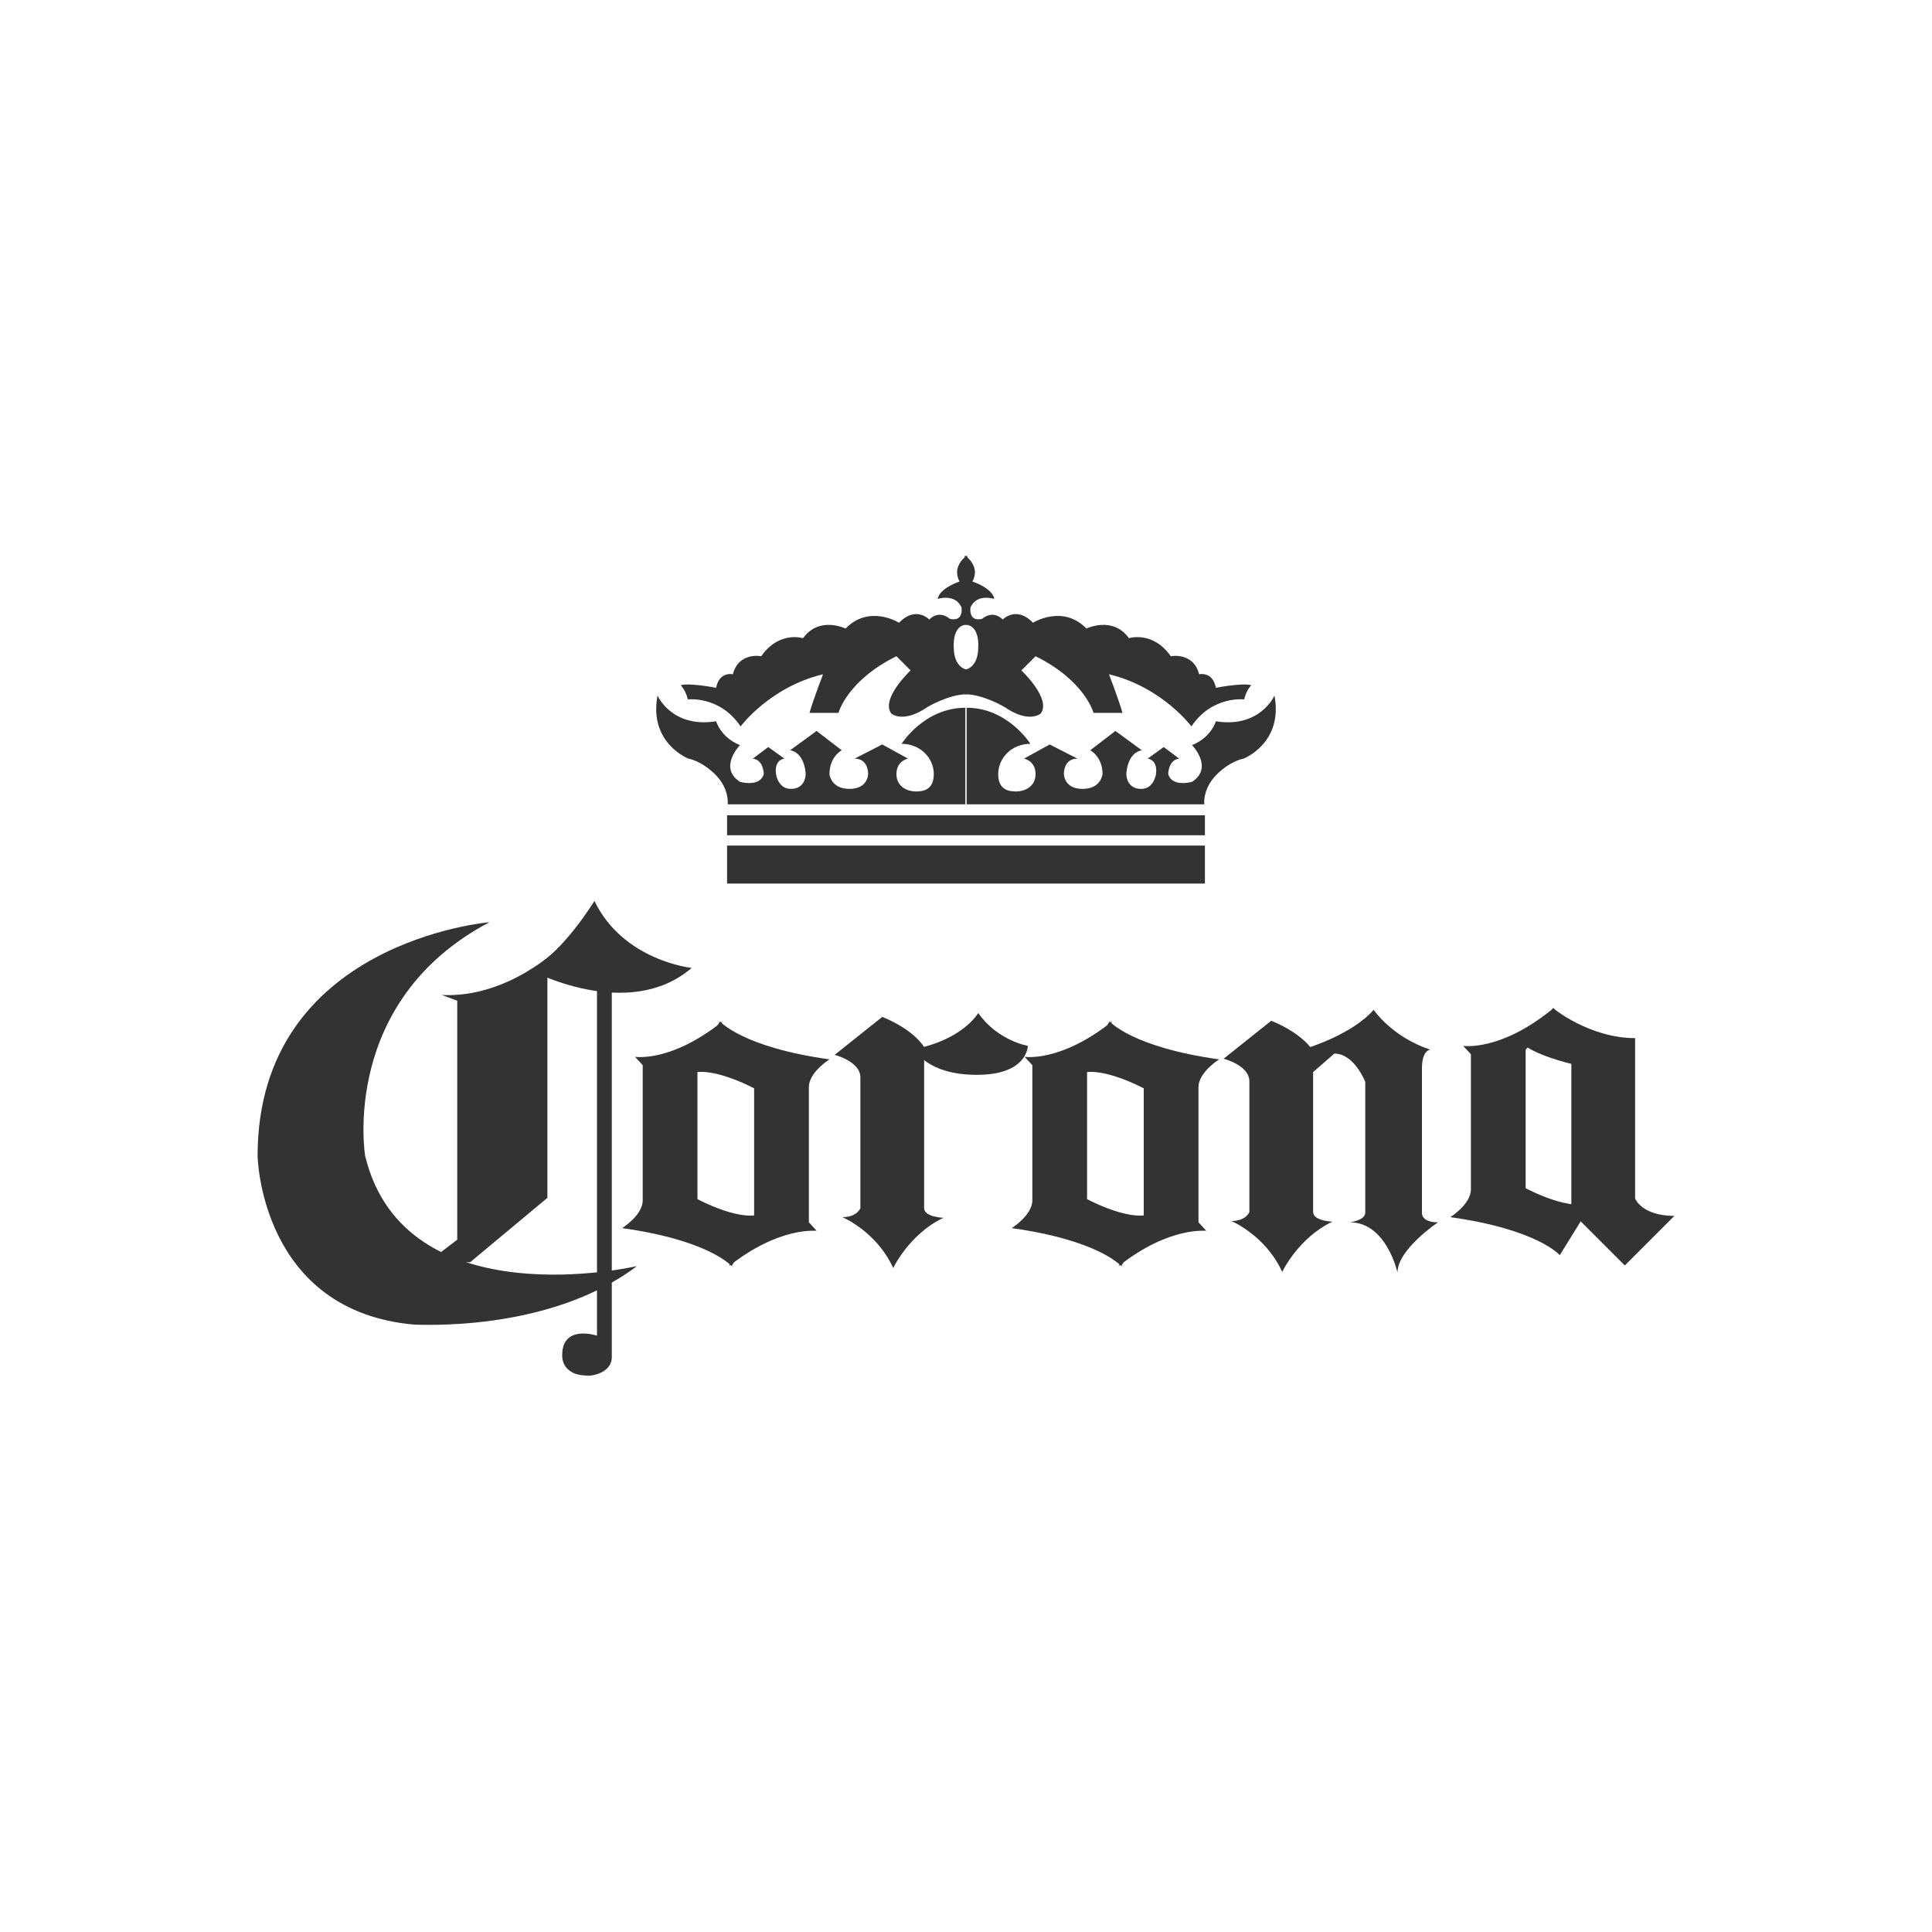 <?xml version="1.0" encoding="utf-8"?>
<!-- Generator: Adobe Illustrator 24.2.0, SVG Export Plug-In . SVG Version: 6.00 Build 0)  -->
<svg version="1.1" id="Registration" xmlns="http://www.w3.org/2000/svg" xmlns:xlink="http://www.w3.org/1999/xlink" x="0px"
	 y="0px" viewBox="0 0 300 300" style="enable-background:new 0 0 300 300;" xml:space="preserve">
<style type="text/css">
	.st0{fill:#333333;}
</style>
<g>
	<g>
		<g>
			<path class="st0" d="M149.9,86.3c0,0,2.4,1.6,1.1,4c0,0,3.1,1,3.4,2.7c0,0-2.7-0.9-3.7,1.3c0,0-0.4,2.3,1.8,1.8
				c0,0,1.6-1.5,3.2,0.1c0,0,2.1-2.2,4.7,0.5c0,0,4.6-2.9,8.3,0.9c0,0,4.1-2,6.6,1.5c0,0,3.7-1.2,6.5,2.8c0,0,3.5-0.7,4.4,2.8
				c0,0,2.1-0.5,2.6,2.1c0,0,4.1-0.8,5.5-0.4c0,0-0.8,0.8-1.1,2.2c0,0-5-0.6-8.2,4.2c0,0-4.5-6.1-12.8-8.1c0,0,1.5,3.9,2.1,6h-4.5
				c0,0-1.3-5-9-8.8l-2.2,2.2c0,0,4.7,4.4,3,6.7c0,0-1.8,1.6-5.6-1c0,0-3.3-2-6.2-2V104c0,0,2.1-0.2,2.1-3.5c0,0,0.3-3.5-2.1-3.5
				V86.3z"/>
			<path class="st0" d="M150.1,86.3c0,0-2.4,1.6-1.1,4c0,0-3.1,1-3.4,2.7c0,0,2.7-0.9,3.7,1.3c0,0,0.4,2.3-1.8,1.8
				c0,0-1.6-1.5-3.2,0.1c0,0-2.1-2.2-4.7,0.5c0,0-4.6-2.9-8.3,0.9c0,0-4.1-2-6.6,1.5c0,0-3.7-1.2-6.5,2.8c0,0-3.5-0.7-4.4,2.8
				c0,0-2.1-0.5-2.6,2.1c0,0-4.1-0.8-5.5-0.4c0,0,0.8,0.8,1.1,2.2c0,0,5-0.6,8.2,4.2c0,0,4.5-6.1,12.8-8.1c0,0-1.5,3.9-2.1,6h4.5
				c0,0,1.3-5,9-8.8l2.2,2.2c0,0-4.7,4.4-3,6.7c0,0,1.8,1.6,5.6-1c0,0,3.3-2,6.2-2V104c0,0-2.1-0.2-2.1-3.5c0,0-0.3-3.5,2.1-3.5
				V86.3z"/>
		</g>
		<g>
			<path class="st0" d="M102.1,108c0,0,2.2,5.1,9.1,4c0,0,0.7,2.5,3.7,3.7c0,0-3.4,3.5,0,5.7c0,0,3.1,0.9,3.7-1.2c0,0,0-2.2-1.7-2.4
				l2.4-1.8l2.5,1.8c0,0-1.6,0.1-1.3,2.4c0,0,0.3,2.3,2.3,2.3s2.3-1.7,2.3-2.3s-0.3-3.3-2.4-3.7l4.1-3l3.9,3c0,0-1.9,1-1.9,3.7
				c0,0,0.2,2.3,3.1,2.3s2.9-2.3,2.9-2.3s0.1-2.4-2.1-2.4l4.3-2.2l4,2.2c0,0-1.8,0.3-1.8,2.4s1.9,2.7,3,2.7s2.8-0.2,2.8-2.7
				c0-2.5-2.1-4.7-5-4.7c0,0,3.5-5.6,9.9-5.6v15H113c0,0,0.3-2.4-1.9-4.6s-4.2-2.5-4.2-2.5S100.7,115.4,102.1,108z"/>
			<path class="st0" d="M197.9,108c0,0-2.2,5.1-9.1,4c0,0-0.7,2.5-3.7,3.7c0,0,3.4,3.5,0,5.7c0,0-3.1,0.9-3.7-1.2c0,0,0-2.2,1.7-2.4
				l-2.4-1.8l-2.5,1.8c0,0,1.6,0.1,1.3,2.4c0,0-0.3,2.3-2.3,2.3c-2,0-2.3-1.7-2.3-2.3s0.3-3.3,2.4-3.7l-4.1-3l-3.9,3
				c0,0,1.9,1,1.9,3.7c0,0-0.2,2.3-3.1,2.3c-2.9,0-2.9-2.3-2.9-2.3s-0.1-2.4,2.1-2.4l-4.3-2.2l-4,2.2c0,0,1.8,0.3,1.8,2.4
				s-1.9,2.7-3,2.7s-2.8-0.2-2.8-2.7c0-2.5,2.1-4.7,5-4.7c0,0-3.5-5.6-9.9-5.6v15H187c0,0-0.3-2.4,1.9-4.6s4.2-2.5,4.2-2.5
				S199.3,115.4,197.9,108z"/>
		</g>
		<rect x="112.9" y="126.6" class="st0" width="74.2" height="3.1"/>
		<g>
			<rect x="112.9" y="131.3" class="st0" width="74.2" height="5.9"/>
			<circle class="st0" cx="118.8" cy="134.3" r="2.1"/>
			<circle class="st0" cx="134" cy="134.3" r="2.1"/>
			<path class="st0" d="M151.6,134.3c0,1.1-0.9,2.1-2.1,2.1c-1.1,0-2.1-0.9-2.1-2.1c0-1.1,0.9-2.1,2.1-2.1
				C150.6,132.2,151.6,133.2,151.6,134.3z"/>
			<circle class="st0" cx="164.7" cy="134.3" r="2.1"/>
			<circle class="st0" cx="180" cy="134.3" r="2.1"/>
		</g>
	</g>
	<g>
		<g>
			<path class="st0" d="M68.6,154.5l2.4,0.9v37.1l-4.6,3.5H73l12-10v-35.5l1.6-3.2C86.7,147.3,78.8,155,68.6,154.5z"/>
			<path class="st0" d="M92.3,139.9c0,0-5,8.2-10,10.7c0,0,15.2,8.2,25.1-0.3C107.4,150.3,96.8,149.2,92.3,139.9z"/>
			<path class="st0" d="M95,210.7v-59.5h-2.3v56.2c0,0-5.4-1.8-5.4,3c0,0-0.3,3.2,4,3.2C91.4,213.7,95,213.4,95,210.7z"/>
			<path class="st0" d="M98.9,196.6c0,0-36,8.4-42.2-17.1c0,0-4-24,19.3-36.3c0,0-36,3-36,36.3c0,0,0.4,24.2,24.5,26.2
				C64.5,205.6,85,207.1,98.9,196.6z"/>
		</g>
		<g>
			<path class="st0" d="M112.2,158.6c0,0-2,4.1-3.9,6.1v21.5c0,0,7.4,4,10.5,2l-5.2,8.4c0,0-3.4-4-17-5.9c0,0,3.2-2,3.2-4.3v-21
				l-1.2-1.3C98.7,164.1,104.2,165,112.2,158.6z"/>
			<path class="st0" d="M113.2,196.6c0,0,2-4.1,3.9-6.1V169c0,0-7.4-4-10.5-2l5.2-8.4c0,0,3.4,4,17,5.9c0,0-3.2,2-3.2,4.3v21
				l1.2,1.3C126.8,191.2,121.2,190.3,113.2,196.6z"/>
		</g>
		<g>
			<path class="st0" d="M172.7,158.6c0,0-2,4.1-3.9,6.1v21.5c0,0,7.4,4,10.5,2l-5.2,8.4c0,0-3.4-4-17-5.9c0,0,3.2-2,3.2-4.3v-21
				l-1.2-1.3C159.1,164.1,164.7,165,172.7,158.6z"/>
			<path class="st0" d="M173.7,196.6c0,0,2-4.1,3.9-6.1V169c0,0-7.4-4-10.5-2l5.2-8.4c0,0,3.4,4,17,5.9c0,0-3.2,2-3.2,4.3v21
				l1.2,1.3C187.3,191.2,181.7,190.3,173.7,196.6z"/>
		</g>
		<g>
			<path class="st0" d="M129.6,163.8c0,0,4,1,4,3.5v20.3c0,0-0.5,1.4-2.8,1.4c0,0,5.3,2.2,7.9,7.9c0,0,2.5-5.3,7.8-7.8
				c0,0-3-0.1-3-1.5c0-1.4,0-25,0-25s-1.4-2.6-6.5-4.7L129.6,163.8z"/>
			<path class="st0" d="M151.9,157.3c0,0-2.3,4.1-9.9,5.6c0,0,1.8,4,9.7,4c7.9,0,7.9-4.5,7.9-4.5S154.9,161.6,151.9,157.3z"/>
		</g>
		<g>
			<path class="st0" d="M190,164.4c0,0,4,1,4,3.5v20.3c0,0-0.5,1.4-2.8,1.4c0,0,5.3,2.2,7.9,7.9c0,0,2.5-5.3,7.8-7.8
				c0,0-3-0.1-3-1.5c0-1.4,0-25,0-25s-1.4-2.6-6.5-4.7L190,164.4z"/>
			<path class="st0" d="M203.4,162.6c0,0,6.7-2.1,9.9-5.8c0,0,2.8,4.2,8.8,6.2c0,0-1.3,0-1.3,2.9v22.4c0,0-0.2,1.5,2.5,1.5
				c0,0-6.3,4.2-6.3,7.8c0,0-1.7-7.8-7.4-7.8c0,0,2.4-0.3,2.4-1.5v-20.3c0,0-1.7-4.4-4.8-4.4l-3.8,3.3V162.6z"/>
		</g>
		<g>
			<path class="st0" d="M240.8,156.9c0,0-2,4.1-3.9,6.1v21.5c0,0,7.4,4,10.5,2l-5.2,8.4c0,0-3.4-4-17-5.9c0,0,3.2-2,3.2-4.3v-21
				l-1.2-1.3C227.2,162.4,232.8,163.3,240.8,156.9z"/>
			<path class="st0" d="M253.9,161.2v24.9c0,0,1,2.7,6.1,2.7l-7.7,7.7l-8.3-8.3v-23c0,0-6-1.4-7.9-3.4l5.1-5.3
				C241.1,156.6,246.9,161.2,253.9,161.2z"/>
		</g>
	</g>
</g>
</svg>
